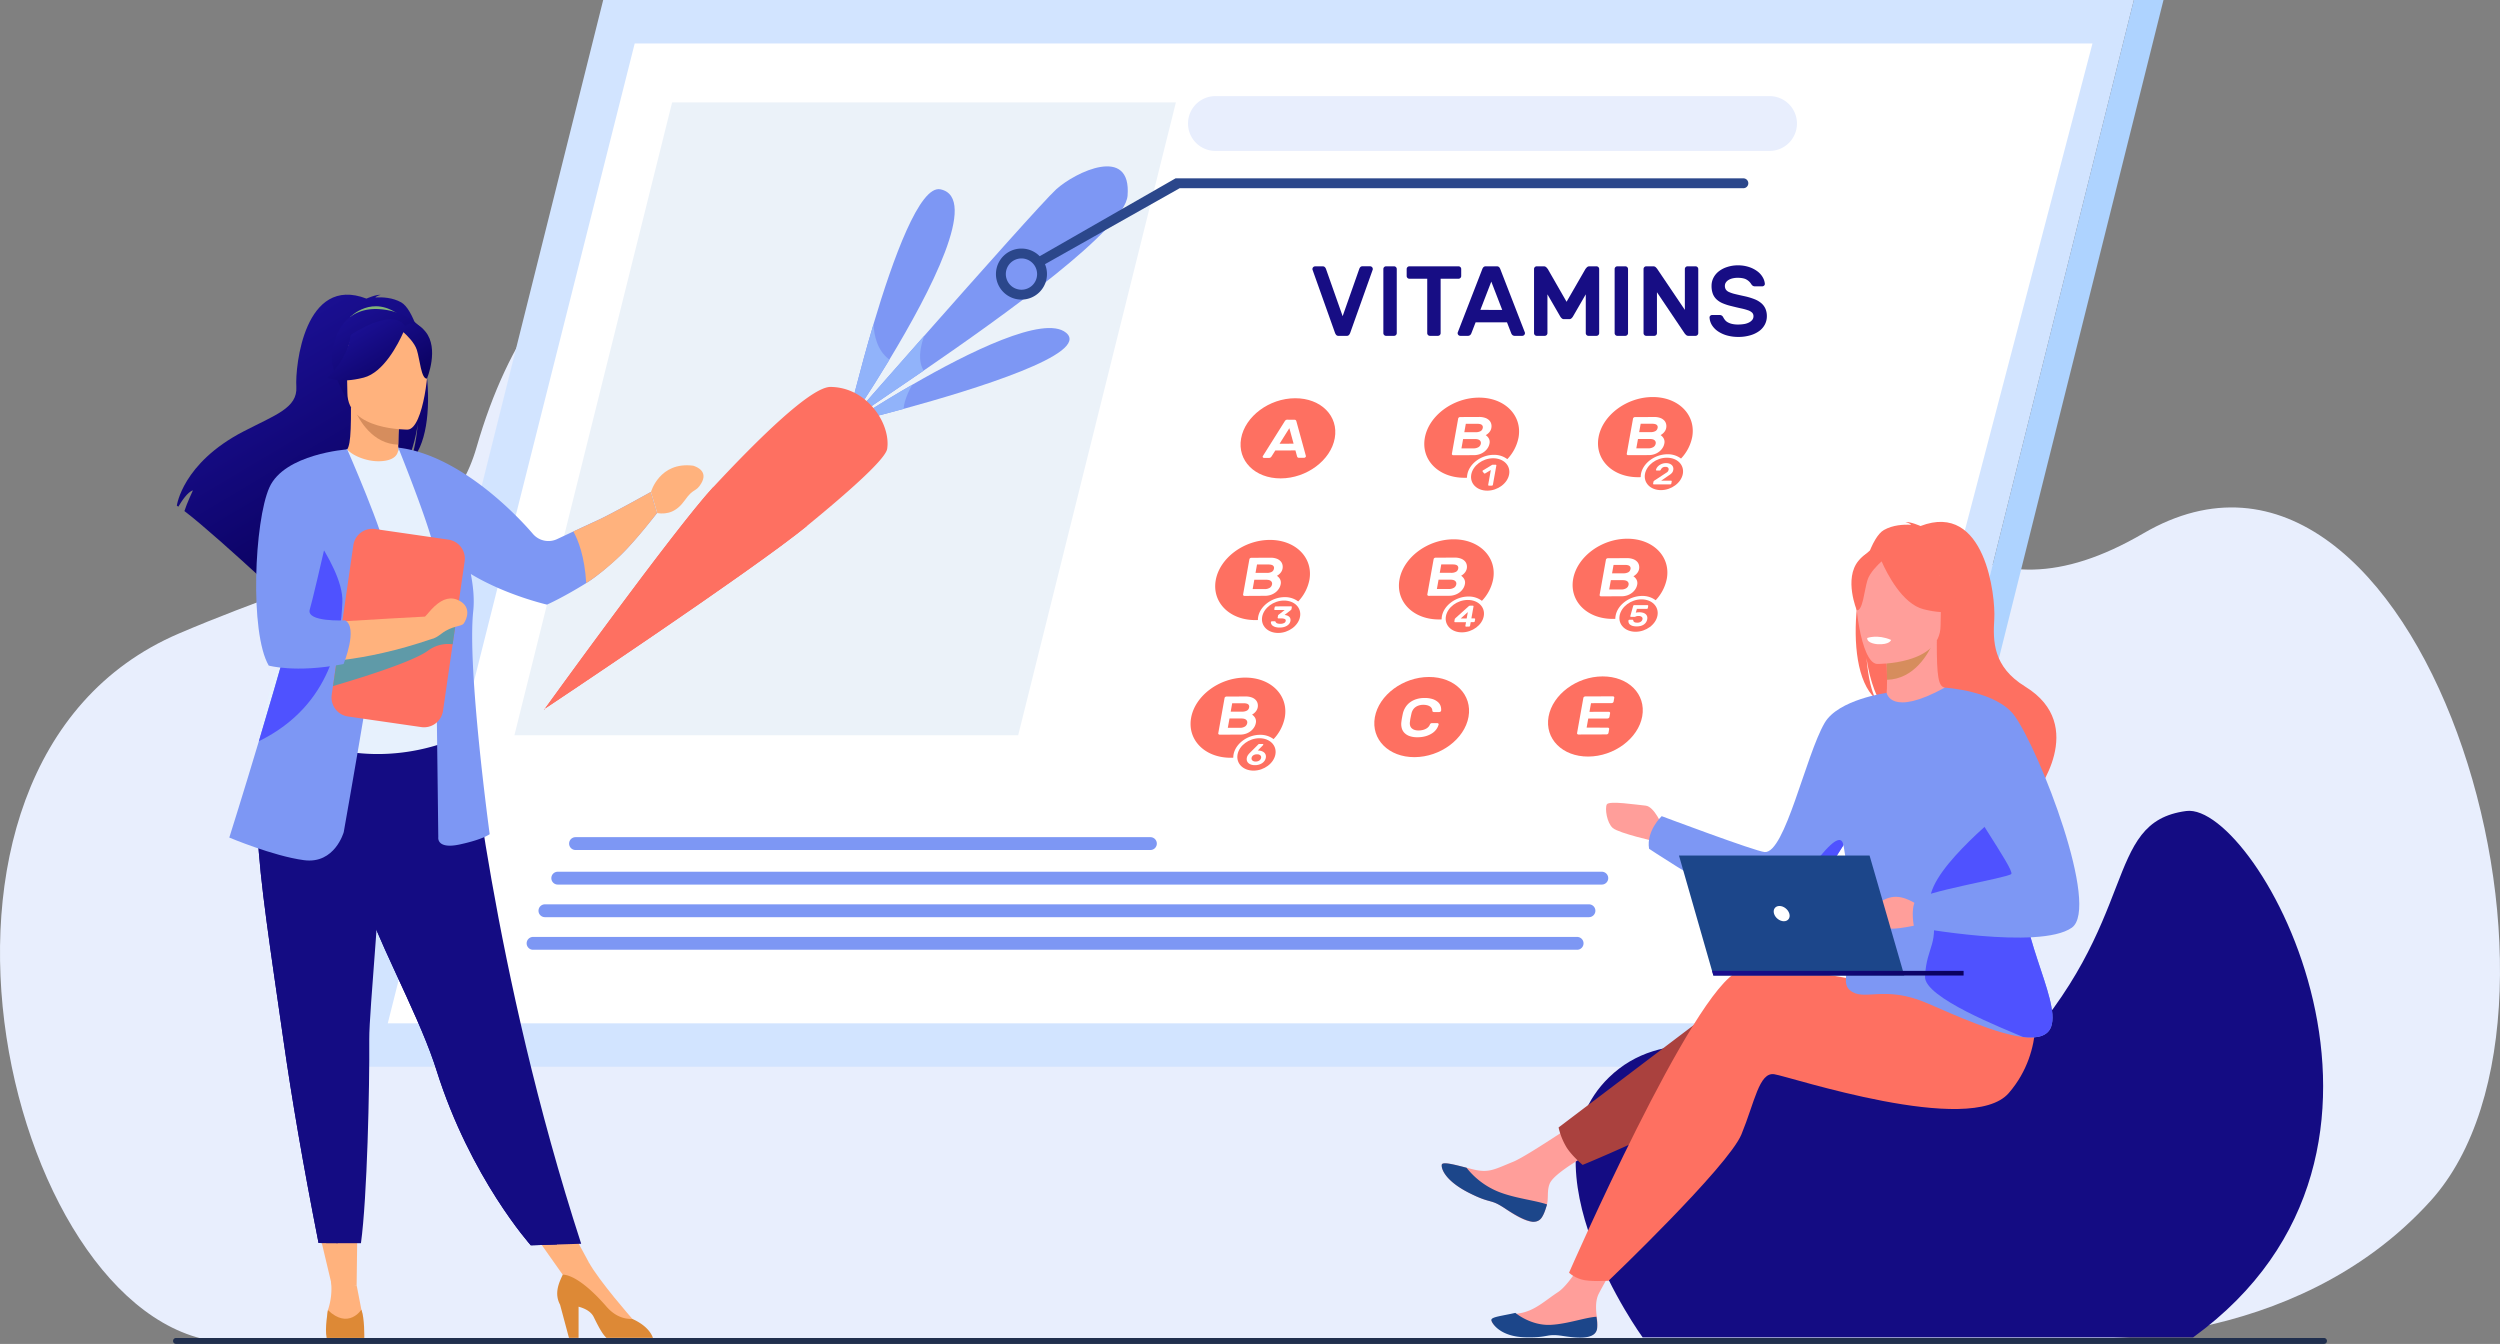 <svg id="Layer_1" data-name="Layer 1" xmlns="http://www.w3.org/2000/svg" xmlns:xlink="http://www.w3.org/1999/xlink" viewBox="0 0 2531.02 1360.58"><rect x="0" y="0" width="2531.02" height="1360.58" fill="#808080" stroke="none"/><defs><style>.cls-1{fill:#e8eefd;}.cls-2{fill:#202f4e;}.cls-3{fill:#d2e4ff;}.cls-4{fill:#fff;}.cls-5{fill:#aed3ff;}.cls-6{fill:#ebf2f9;}.cls-7{fill:#ffb27d;}.cls-8{fill:url(#linear-gradient);}.cls-9{fill:#82b479;}.cls-10{fill:#d68d5d;}.cls-11{fill:url(#linear-gradient-2);}.cls-12{fill:#140c83;}.cls-13{fill:#e7f1fd;}.cls-14{fill:#5f9aa8;}.cls-15{fill:url(#linear-gradient-3);}.cls-16{fill:#dd8936;}.cls-17{fill:#7d97f4;}.cls-18{fill:#fe7061;}.cls-19{fill:#4f52ff;}.cls-20{fill:#ff9e9a;}.cls-21{fill:#1c468a;}.cls-22{fill:#aa413e;}.cls-23{fill:url(#linear-gradient-4);}.cls-24{fill:#91b3fa;}.cls-25{fill:#2b478b;}.cls-26{fill:#170d84;}</style><linearGradient id="linear-gradient" x1="614.84" y1="886.19" x2="492.24" y2="680.4" gradientUnits="userSpaceOnUse"><stop offset="0" stop-color="#09005d"/><stop offset="1" stop-color="#1a0f91"/></linearGradient><linearGradient id="linear-gradient-2" x1="647.07" y1="740.46" x2="593.38" y2="650.34" xlink:href="#linear-gradient"/><linearGradient id="linear-gradient-3" x1="639.82" y1="731.66" x2="600.08" y2="664.95" xlink:href="#linear-gradient"/><linearGradient id="linear-gradient-4" x1="1895.52" y1="1042.73" x2="1826.76" y2="927.3" xlink:href="#linear-gradient"/></defs><path class="cls-1" d="M2337.35,1686.89s218.23,15.38,357.77-138.71c180.6-199.45-11.54-838.71-290.71-675.91-338.73,197.53-296.23-475-913.81-305.49-173.66,47.67-642.85-235.53-773.71,218.55-31.12,108-141.37,119.87-301.41,188.38-313.22,134.09-170,715.44,53.81,717.73S2337.35,1686.89,2337.35,1686.89Z" transform="translate(-234.49 -332.27)"/><path class="cls-2" d="M2587.31,1692.85H412.69a3,3,0,0,1-3-3h0a3,3,0,0,1,3-3H2587.31a3,3,0,0,1,3,3h0A3,3,0,0,1,2587.31,1692.85Z" transform="translate(-234.49 -332.27)"/><polygon class="cls-3" points="1890.34 1080 340.68 1080 610.68 0 2160.34 0 1890.34 1080"/><polygon class="cls-4" points="1858.44 1036 392.58 1036 642.58 44 2118.44 44 1858.44 1036"/><polygon class="cls-5" points="1920.34 1080 1890.34 1080 2160.34 0 2190.34 0 1920.34 1080"/><polygon class="cls-6" points="1030.82 744.37 520.79 744.37 680.46 103.68 1190.48 103.68 1030.82 744.37"/><path class="cls-1" d="M2026,485.07H1465a27.74,27.74,0,0,1-27.75-27.75h0A27.75,27.75,0,0,1,1465,429.57h561a27.76,27.76,0,0,1,27.75,27.75h0A27.75,27.75,0,0,1,2026,485.07Z" transform="translate(-234.49 -332.27)"/><polygon class="cls-7" points="319.3 1231.08 336.01 1301.46 361.05 1301.32 361.96 1231.08 319.3 1231.08"/><polygon class="cls-7" points="529.86 1234.08 577.41 1301.46 595.95 1277.67 567.33 1224.81 529.86 1234.08"/><path class="cls-8" d="M640.73,638.42c-8.64-4.91-19-5.45-26.24-5,1.86-1.93,5.53-2.63,5.53-2.63-4.49-.67-14.52,3.79-14.52,3.79-62.48-24.08-72.3,67.92-71,89.3s-21,28.35-53.51,45.19c-62,32.13-67.47,75.15-67.47,75.15.48.29,1,.61,1.53,1,3.07-5.21,9.41-15,14.75-16.48-.2.47-6.31,13.48-8.59,20.93,18.29,13.92,52.52,44.76,76.38,66.63-.11-4.28.06-10.35,1.63-13.55l2.94,17.75c12.77,11.74,21.57,20,21.57,20C522.17,923.18,601.87,832,643.44,804.74c10.12-14.9,13.72-41.23,14-43.3-1.75,20.87-5.32,32.58-8.51,39.17C684.13,768.21,663.63,651.43,640.73,638.42Z" transform="translate(-234.49 -332.27)"/><path class="cls-7" d="M641,806.1c.21.09-20.07,10.62-35.33,6.45C591.3,808.63,581.92,790,582.12,790c6.08-1.21,7.83-9.56,7.7-45.45l2.75.54,46.2,9.15s-1.06,14.54-1.09,28.23C637.65,794,638.35,804.87,641,806.1Z" transform="translate(-234.49 -332.27)"/><path class="cls-9" d="M588.74,653.48s22.79-24.26,51.4-1.24C640.14,652.24,623.49,649.36,588.74,653.48Z" transform="translate(-234.49 -332.27)"/><path class="cls-10" d="M638.77,754.23s-1.06,14.54-1.09,28.23c-25.85-.73-39.51-24.31-45.11-37.38Z" transform="translate(-234.49 -332.27)"/><path class="cls-11" d="M587.8,740.05s-13.55-21.4-16.8-39.71c-2.32-13.06,4.33-61.5,53-54.53a66.23,66.23,0,0,1,27.42,10.37c10.57,7.14,25.82,22.55,8.77,64.82l-4.43,14.27Z" transform="translate(-234.49 -332.27)"/><path class="cls-12" d="M822.89,1591.46l-24.49.75-26.5.82s-61.23-68.17-95.57-177.44c-.8-2.54-1.64-5.11-2.54-7.71C655,1353.08,616,1284.29,595.5,1222c-3.27-9.91-6.2-19.25-8.83-28.09-.85-2.83-1.67-5.6-2.45-8.34-15.13-52.58-19.51-87.1-23.55-124l148.27,1.19S732.87,1314.64,822.89,1591.46Z" transform="translate(-234.49 -332.27)"/><path class="cls-13" d="M688.18,977.6c-.37,70.56,10.35,100.83,10.35,100.83s-63.48,32.25-138.93,8.51c-.89-.28-62.48-14.34-62.48-14.34,1.27-2.85,12.5-50.4,13.73-53,15.93-34.21,28-49.21,29.91-59.72,3.51-19.64,3.58-40,1.84-59.11a474.6,474.6,0,0,0-18.3-92.83c20.56-4.68,40.34-12.68,61.74-20.7,4.92,6.12,19.43,12.32,32.49,12,15-.34,19.72-6.69,19.17-13.85,16,8.91,28.74,17.39,28.74,17.39,13.62,23.64,41.22,46.6,43.22,82.87C710.16,894.58,688.19,975.63,688.18,977.6Z" transform="translate(-234.49 -332.27)"/><path class="cls-14" d="M560.67,985.47c-6.48,9.17-18.91,64.92-49.82,71.93,15.93-39.73,28-57.16,29.91-69.37,3.51-22.81,3.58-46.41,1.84-68.66,10.34-18.14,18.07-30.58,18.07-30.58.81-2.93,16.44-51.27,21.45-8.06S567.91,975.21,560.67,985.47Z" transform="translate(-234.49 -332.27)"/><path class="cls-7" d="M647.4,767.2s-61.16,1-61.21-37.09-8-63.63,31.09-65.88,46.65,12.27,49.76,25S663.31,766,647.4,767.2Z" transform="translate(-234.49 -332.27)"/><path class="cls-15" d="M665.22,668c-9.44-11.44-16.58-8.95-20.58-5.52-13.22-19.75-55,8.81-55,8.81-4.1,27.34-23.81,43-23.81,43s11.15,6.89,36.85.28c20.22-5.2,34.9-34,40.24-46,3.63,3.23,11.31,10.7,13.61,18,3.05,9.7,4.42,29.67,10.24,29C666.78,715.59,679.4,685.21,665.22,668Z" transform="translate(-234.49 -332.27)"/><path class="cls-7" d="M569.66,1629.8a67.74,67.74,0,0,1-3.19,28.86s-4.09,18.66,14.29,19,22.9-1.39,20.81-12.84-6-31.24-6-31.24Z" transform="translate(-234.49 -332.27)"/><path class="cls-16" d="M603.31,1686.83l-.06,0h-38l-.06,0c-2.08-9.76,1.32-28.16,1.32-28.16,20.82,19.91,33.85-.5,33.85-.5C603.7,1666.69,603.31,1686.83,603.31,1686.83Z" transform="translate(-234.49 -332.27)"/><path class="cls-7" d="M874.74,1667.58s-33.9-38.5-44.3-57.64l-25.21,12.91,56.34,52.91,13.18-1.73Z" transform="translate(-234.49 -332.27)"/><path class="cls-16" d="M895.53,1686.76h-47c-4.14-3.73-8.09-11.25-12.93-21.11-2.77-5.65-9-8.76-15.35-10.47v31.58h-9.73l-9-33.58c-6-11.25-1.49-21.56,2.73-30.45,4.91,0,19.15,3.53,44.19,32.3,8.23,9.45,17.31,12.82,26.34,12.55a3.24,3.24,0,0,0,.37.19C889.37,1674.31,894,1682.35,895.53,1686.76Z" transform="translate(-234.49 -332.27)"/><path class="cls-17" d="M893.25,830.42s-40.15,22.45-54.49,28.92c-5.1,2.3-14.34,6.6-23.78,11-5.7,2.66-11.47,5.37-16.46,7.72A20.69,20.69,0,0,1,774,872.78c-21.74-25.38-78-80.4-136.1-87.29l-.2-.09a.32.32,0,0,1,0,.06h-.07l.32.63c3.27,8.12,35.12,87.7,36.11,104.49,1,17.69,4.16,289.31,4.16,289.31s-2.08,12.49,21.85,7.28,30.18-10.41,30.18-10.41-22.89-167.54-16.65-225.82c1.23-11.44.12-24.29-2.44-37.56,35.39,21.43,77.11,31,77.11,31s15.56-6.8,39.74-21.78c10.15-6.3,21.92-16.34,33.51-27,14-12.83,38.09-43.84,38.09-43.84Z" transform="translate(-234.49 -332.27)"/><path class="cls-12" d="M798.4,1592.21l-26.5.82s-61.23-68.17-95.57-177.44c-.8-2.54-1.64-5.11-2.54-7.71C655,1353.08,616,1284.29,595.5,1222c-3.27-9.91-6.2-19.25-8.83-28.09-.85-2.83-1.67-5.6-2.45-8.34L606.05,1169s65.56,106.15,85.85,206C709.53,1461.84,780.13,1566.25,798.4,1592.21Z" transform="translate(-234.49 -332.27)"/><path class="cls-12" d="M608.33,1384.37c.38,48.58-2.08,160.26-8.41,206.5H576.45c-13,0-19.45-.19-19.45-.19-15.88-80.39-27.17-146.91-35.39-204.23-6.74-47-12.74-87.37-17.35-122.08-4.64-34.94-7.86-64.19-9-88.91-.18-3.89-.31-7.68-.38-11.35s-.1-7.29-.07-10.77l128.11-12.49C621.29,1226,608.12,1356.14,608.33,1384.37Z" transform="translate(-234.49 -332.27)"/><path class="cls-12" d="M576.45,1590.87c-13,0-19.45-.19-19.45-.19-15.88-80.39-27.17-146.91-35.39-204.23-6.74-47-12.74-87.37-17.35-122.08-4.64-34.94-7.86-64.19-9-88.91l47,27.65s-30,10.59-18.56,90.72S560.51,1579.53,576.45,1590.87Z" transform="translate(-234.49 -332.27)"/><path class="cls-17" d="M582.5,1174.67s-9,32.61-40.25,28.45-75.61-22.9-75.61-22.9,13.34-42.16,29.93-97.54c20.08-67.05,44.94-153.49,56.66-208,3.29-15.28,5.54-28,6.37-37.18L586,787.22s38.08,86.7,40.16,108.55S582.5,1174.67,582.5,1174.67Z" transform="translate(-234.49 -332.27)"/><path class="cls-18" d="M661,1068.38l-74.23-10.74a19.42,19.42,0,0,1-16.45-22l21.89-151.34a19.43,19.43,0,0,1,22-16.45l74.23,10.74a19.42,19.42,0,0,1,16.45,22l-21.89,151.34A19.43,19.43,0,0,1,661,1068.38Z" transform="translate(-234.49 -332.27)"/><path class="cls-14" d="M667.86,990.94a34,34,0,0,1,24.94-6.38l3.71-25.66-19.74,12.7L576.55,992.85l-4.91,34C595.66,1019.82,652.06,1002.64,667.86,990.94Z" transform="translate(-234.49 -332.27)"/><path class="cls-7" d="M699.77,940.53c-8.58-4.68-16.83-2.27-25.25,5.49-4.33,4-6.66,7.42-9.71,10.5-15,.8-50.61,2.74-80.56,4.63l-2.47,39.28c24.6-3.06,54.83-9.3,89.63-21.21,2.67-.46,5.9-2.25,10.2-5.54,10.75-8.24,20-6.78,22.41-10.24C707.19,958.94,711.83,947.1,699.77,940.53Z" transform="translate(-234.49 -332.27)"/><path class="cls-19" d="M581.11,941.56c-1.39,35.38-9.72,104.07-83.95,140.84l-.59.28c20.08-67.05,44.94-153.49,56.66-208C566.86,895,581.87,922.08,581.11,941.56Z" transform="translate(-234.49 -332.27)"/><path class="cls-17" d="M586,787.22s-63.5,4.5-78.76,38.49-20.12,147.09-.69,180.39c0,0,26.74,7.62,74-1.23l1.75-.33s15.09-36.95,1.56-44.23c0,0-39.89,2.08-35.73-11.1S586,787.22,586,787.22Z" transform="translate(-234.49 -332.27)"/><path class="cls-7" d="M936.3,803.74c-34.17-4.39-42.79,26.69-42.79,26.69l6.38,21.34c10.53,1.45,19.74-1.29,28.23-13.44s10.83-7.49,16.23-16.53C951.67,809.54,940.22,805,936.3,803.74Z" transform="translate(-234.49 -332.27)"/><path class="cls-7" d="M838.76,859.34c-5.1,2.3-14.34,6.6-23.78,11,5,9,11.37,25.27,13,52.21,10.15-6.3,23.29-16.78,34.51-27.79,18-17.67,37.09-43,37.09-43l-6.38-21.34S853.1,852.87,838.76,859.34Z" transform="translate(-234.49 -332.27)"/><path class="cls-12" d="M2447.86,1153.34c-85.77,11.32-45,110.77-175.84,249.54-94.63,100.33-302.22-83-408.52,20.09-92.39,89.55,34,263.26,34,263.26h557.32C2716.47,1496.71,2519.37,1143.9,2447.86,1153.34Z" transform="translate(-234.49 -332.27)"/><path class="cls-20" d="M1795.6,1564.53c-2.23,3.55-5.5,4.9-9.5,4.68a.07.07,0,0,1-.06,0c-7.4-.4-17.25-6.13-27.47-13.16-1.32-.89-2.5-1.68-3.58-2.36l-.85-.51-.66-.4c-10.56-6.24-11.4-2.44-32.23-13.09-23.74-12.15-27.74-24.24-27.11-28.21.55-3.36,12.1-.34,25.07,3l1.89.48,5.19,1.3c15.54,3.76,21.14-.09,40.25-7.85,15.52-6.3,81.75-51.72,81.75-51.72l16,32.15s-55.26,27.78-60.86,41.73c-3,7.46-1,14.22-2.82,21.07-.12.48-.25,1-.4,1.43C1799.08,1557,1797.83,1561,1795.6,1564.53Z" transform="translate(-234.49 -332.27)"/><path class="cls-21" d="M1795.6,1564.53c-2.23,3.55-5.5,4.9-9.5,4.68a.07.07,0,0,1-.06,0c-7.55-1-17.3-6.49-27.42-13.21-1.32-.88-2.52-1.64-3.63-2.31l-.85-.51-.66-.4c-10.56-6.24-11.4-2.44-32.23-13.09-23.74-12.15-27.74-24.24-27.11-28.21.55-3.36,12.1-.34,25.07,3A78.61,78.61,0,0,0,1752,1539c16.8,6.56,36.41,8.41,48.71,12.62-.12.48-.25,1-.4,1.43C1799.08,1557,1797.83,1561,1795.6,1564.53Z" transform="translate(-234.49 -332.27)"/><path class="cls-20" d="M1851.42,1676.81c-1.6,11-17.25,10-34.87,6.73s-13.2,1.52-38.09.11-32.88-10.24-33.83-13.88c-.85-3.22,11.31-5,24.34-7.25,1.64-.27,3.29-.56,4.93-.85,14.71-2.66,25-12.79,38.06-21.36,12.34-8.11,29.73-39.41,29.73-39.41l34.07.87s-16.36,28-22.61,40.12c-3.68,7.14-3,16.27-2.09,23.3A43.47,43.47,0,0,1,1851.42,1676.81Z" transform="translate(-234.49 -332.27)"/><path class="cls-21" d="M1816.83,1684.82c-17.71-2.75-13.16,1.94-38.08,1.34s-33.24-13.31-34.31-16.91c-1-3.2,6.14-4.07,19.09-6.71l5.15-1.09s15.76,13.36,36.35,12.08c16.78-1,34.1-7.37,45.68-8.18a42.94,42.94,0,0,1,.74,11.6C1850.21,1688,1834.54,1687.56,1816.83,1684.82Z" transform="translate(-234.49 -332.27)"/><path class="cls-20" d="M1917.47,1168.53s-8.09-19.83-17-20.64-37.23-5.26-39.26-1.21,0,18.61,6.07,23.88,43.72,13.76,43.72,13.76Z" transform="translate(-234.49 -332.27)"/><path class="cls-22" d="M1980,1346.77l-167.58,126.94a67.09,67.09,0,0,0,8.28,20.52c5.6,8.68,16.08,17.4,16.08,17.4s175.94-72,204-115.19S1980,1346.77,1980,1346.77Z" transform="translate(-234.49 -332.27)"/><path class="cls-18" d="M2254.75,1357.76s-213.92-59.77-260-42.14-171.73,305.1-171.73,305.1,3.4,4,12.25,6.84c8.22,2.59,27.72,1.35,27.72,1.35s121.14-115.65,134.55-148.2,17.84-63.11,33.12-60.9,199,63.61,237.51,19.09,24.92-98.93,24.92-98.93Z" transform="translate(-234.49 -332.27)"/><path class="cls-18" d="M2133.13,1039.61c-3.36-6.94-7.12-19.26-9-41.23.28,2.18,4.07,29.89,14.72,45.57,43.76,28.73,127.63,124.66,126,142.84,0,0,29.55-50.11,30.06-50.41,0,0,54.49-69.3-10.1-109-32.82-20.17-32.66-46.06-31.29-68.56s-8.95-119.32-74.71-94c0,0-10.55-4.69-15.28-4,0,0,3.86.74,5.83,2.77-7.63-.45-18.53.11-27.62,5.28C2117.65,882.6,2096.08,1005.5,2133.13,1039.61Z" transform="translate(-234.49 -332.27)"/><path class="cls-20" d="M2141.49,1045.38c-.22.1,21.13,11.18,37.18,6.79,15.11-4.12,25-23.7,24.77-23.75-6.4-1.27-8.24-10.06-8.11-47.83l-2.89.57-48.62,9.63s1.11,15.3,1.14,29.71C2145,1032.61,2144.26,1044.09,2141.49,1045.38Z" transform="translate(-234.49 -332.27)"/><path class="cls-10" d="M2143.82,990.79s1.11,15.3,1.14,29.71c27.21-.76,41.59-25.58,47.48-39.34Z" transform="translate(-234.49 -332.27)"/><path class="cls-18" d="M2197.46,975.87s14.26-22.53,17.68-41.79c2.45-13.76-4.56-64.74-55.79-57.39a69.48,69.48,0,0,0-28.86,10.91c-11.12,7.51-27.18,23.73-9.23,68.21l4.67,15Z" transform="translate(-234.49 -332.27)"/><path class="cls-20" d="M2134.74,1004.44s64.37,1.06,64.41-39,8.39-67-32.71-69.34-49.1,12.92-52.37,26.3S2118,1003.13,2134.74,1004.44Z" transform="translate(-234.49 -332.27)"/><path class="cls-18" d="M2195.52,903.53s-44-30.06-57.88-9.27c-4.21-3.62-11.73-6.24-21.66,5.81-14.92,18.08-1.65,50.06-1.65,50.06,6.13.71,7.58-20.31,10.79-30.52,2.42-7.7,10.49-15.56,14.32-19,5.62,12.66,21.06,43,42.35,48.43,27.05,6.95,38.78-.29,38.78-.29S2199.83,932.3,2195.52,903.53Z" transform="translate(-234.49 -332.27)"/><path class="cls-17" d="M2311.07,1371.7c-3.47,9.64-14.12,12.12-28.39,10.45-27.21-3.18-67.62-21.45-96.75-34.08-44.41-19.25-64.59-1.16-78.72-13.42s16.15-39.49-10.09-166c-8.9-42.9,47.46-134.93,47.46-134.93s3.9,24.94,58.86-5.33c.28-.15,23.14,30.32,43.6,69.08,22.54,42.78,44.14,94.44,37.79,121.06C2272.72,1269.32,2321.17,1343.7,2311.07,1371.7Z" transform="translate(-234.49 -332.27)"/><path class="cls-17" d="M2144.58,1033.75l-33.23,136.52s-4.14,7.37-10.63,17.85c-15.23,24.63-43.42,66.46-61.46,70.71-8.9,2.1-27.84-5.31-48.79-15.9-39.61-20-86.45-51.38-86.45-51.38-3-18.16,12.78-33,12.78-33s94.87,35.66,104.29,36.34c20.54,1.46,41.44-97.67,60.64-130.7C2095.6,1040.33,2144.58,1033.75,2144.58,1033.75Z" transform="translate(-234.49 -332.27)"/><path class="cls-4" d="M2149.05,980.13s-1.2,5.09-13.88,4.31c0,0-10.64-.66-10.31-6.26C2124.86,978.18,2135.18,974.2,2149.05,980.13Z" transform="translate(-234.49 -332.27)"/><path class="cls-19" d="M2311.07,1371.7c-3.47,9.64-14.12,12.12-28.39,10.45-18.83-8.21-100.18-39.73-99.27-61.08,1.35-31.62,15.64-32.63,5.55-71.66-8.11-31.33,67.06-89.6,79.05-102.26,22.55,42.77,23.17,44.79,16.82,71.41C2272.72,1269.32,2321.17,1343.7,2311.07,1371.7Z" transform="translate(-234.49 -332.27)"/><path class="cls-19" d="M2100.72,1188.12c-15.23,24.63-43.42,66.46-61.46,70.71-8.9,2.1-27.84-5.31-48.79-15.9,15.29,4,30.15,3.84,44.58,2.45,15.64-1.52,20.18-20.69,44.91-49.46C2096,1177.27,2099.93,1182,2100.72,1188.12Z" transform="translate(-234.49 -332.27)"/><path class="cls-20" d="M2176.09,1248.66s-13.63-10.6-26.49-8.08-19.18,11.36-18.67,15.39,7.31,15.39,17.15,16.4,37.85-6,37.85-6Z" transform="translate(-234.49 -332.27)"/><path class="cls-17" d="M2203.44,1028.42s52.47,3.24,70.63,28.57c25.57,35.66,86.93,194.27,57.86,214.54-32.73,22.83-159.63-.67-159.63-.67s-3.86-18.08,1.52-26.83,92.85-22.87,96.88-26.91-50.46-78.72-50.46-90.83S2203.44,1028.42,2203.44,1028.42Z" transform="translate(-234.49 -332.27)"/><polygon class="cls-21" points="1927.91 987.66 1734.65 987.66 1699.82 866.17 1892.77 866.17 1927.91 987.66"/><polygon class="cls-23" points="1733.38 982.93 1987.96 982.93 1987.96 987.66 1734.65 987.66 1733.38 982.93"/><path class="cls-4" d="M2030.51,1257.21c-1.23-4.27,1.24-7.73,5.51-7.73s8.73,3.46,10,7.73-1.24,7.74-5.51,7.74S2031.73,1261.49,2030.51,1257.21Z" transform="translate(-234.49 -332.27)"/><path class="cls-17" d="M1092.17,763.13l-1,1.39.4-1.68c2.14-9.1,12.87-53.93,27.25-102.36,19.92-67,46.85-140.89,67.77-136.54,39.63,8.24-10.4,104.25-51.66,172.45C1114.65,730,1096.46,756.84,1092.17,763.13Z" transform="translate(-234.49 -332.27)"/><path class="cls-17" d="M1169.63,707.45c-27.65,19-51.23,34.79-65.1,44.4-6,4.2-10.23,7.21-12.11,8.81,2.54-2.91,9.38-10.71,19.12-21.8v0c14.6-16.62,35.7-40.62,58.68-66.64,55.83-63.27,122.67-138.44,133.64-148.34,19.33-17.46,76.34-45,72.18,6.54C1373.34,563.89,1253,650.19,1169.63,707.45Z" transform="translate(-234.49 -332.27)"/><path class="cls-17" d="M1149.37,746.2c-20,5.46-36.56,9.68-45.77,12-5,1.26-7.89,1.94-7.89,1.94s7.15-4.76,18.91-12.15c11.12-7,26.33-16.34,43.5-26.24,56.27-32.47,133.47-71,155.67-52.6C1339.14,690.12,1221.82,726.38,1149.37,746.2Z" transform="translate(-234.49 -332.27)"/><path class="cls-24" d="M1092.17,763.13l-.56-.29c2.14-9.1,12.87-53.93,27.25-102.36.47,10.76,3.48,26.64,16.11,35.91C1114.65,730,1096.46,756.84,1092.17,763.13Z" transform="translate(-234.49 -332.27)"/><path class="cls-24" d="M1169.63,707.45c-27.65,19-51.23,34.79-65.1,44.4a125.34,125.34,0,0,1,7-13v0c14.6-16.62,35.7-40.62,58.68-66.64C1166.09,683.64,1163.51,697.53,1169.63,707.45Z" transform="translate(-234.49 -332.27)"/><path class="cls-24" d="M1149.37,746.2c-20,5.46-36.56,9.68-45.77,12a89.86,89.86,0,0,1,11-10.21c11.12-7,26.33-16.34,43.5-26.24C1154.53,728.06,1149.78,737.88,1149.37,746.2Z" transform="translate(-234.49 -332.27)"/><path class="cls-12" d="M1092.4,760.67l-1.09,1.24C1091.23,761.78,1091.59,761.35,1092.4,760.67Z" transform="translate(-234.49 -332.27)"/><path class="cls-18" d="M1051.79,864.48c-55.57,45.5-266.61,185.87-266.61,185.87l.28.34S918.17,866.75,957,825c45.29-48.64,98.85-101.29,118.44-101a54.58,54.58,0,0,1,24.28,6,58.09,58.09,0,0,1,10.1,6.55c.75.59,1.46,1.19,2.17,1.82a61.89,61.89,0,0,1,5,4.95c.62.66,1.22,1.35,1.79,2.05a64.67,64.67,0,0,1,5.47,7.56c6.89,11.1,10,23.54,8.43,33.72C1131.11,797,1093.79,830.1,1051.79,864.48Z" transform="translate(-234.49 -332.27)"/><path class="cls-18" d="M1051.79,864.48c-55.57,45.5-266.61,185.87-266.61,185.87l.28.34S918.17,866.75,957,825l0,0s-4.23,33.3,23.77,49.55C996.77,883.79,1027.94,874.33,1051.79,864.48Z" transform="translate(-234.49 -332.27)"/><path class="cls-25" d="M1268.62,635.58a25.83,25.83,0,1,1,25.84-25.83A25.86,25.86,0,0,1,1268.62,635.58Zm0-41.66a15.83,15.83,0,1,0,15.84,15.83A15.85,15.85,0,0,0,1268.62,593.92Z" transform="translate(-234.49 -332.27)"/><path class="cls-25" d="M1287.62,601.92a5,5,0,0,1-3.53-8.54l140.56-80.56h574.84a5,5,0,0,1,0,10h-570.7l-137.63,77.63A5,5,0,0,1,1287.62,601.92Z" transform="translate(-234.49 -332.27)"/><path class="cls-26" d="M1593.79,652.37l16.89-48a5.55,5.55,0,0,1,1-1.66,2.88,2.88,0,0,1,2.27-.85h7.64a2.73,2.73,0,0,1,2.71,2.71V605a2.63,2.63,0,0,1-.2.65l-22.52,63.24a7.15,7.15,0,0,1-1.41,2.56,3.16,3.16,0,0,1-2.41.86h-8a3.17,3.17,0,0,1-2.42-.86,7.47,7.47,0,0,1-1.41-2.56l-22.52-63.24a2.63,2.63,0,0,1-.2-.65v-.36a2.75,2.75,0,0,1,2.72-2.71h7.64a2.85,2.85,0,0,1,2.26.85,5.6,5.6,0,0,1,1.06,1.66Z" transform="translate(-234.49 -332.27)"/><path class="cls-26" d="M1637.72,672.28a2.75,2.75,0,0,1-2.71-2.72V604.61a2.73,2.73,0,0,1,2.71-2.71h8.15a2.73,2.73,0,0,1,2.71,2.71v64.95a2.75,2.75,0,0,1-2.71,2.72Z" transform="translate(-234.49 -332.27)"/><path class="cls-26" d="M1711.12,601.9a2.73,2.73,0,0,1,2.71,2.71v7.14a2.75,2.75,0,0,1-2.71,2.72H1693v55.09a2.77,2.77,0,0,1-2.72,2.72h-8.14a2.75,2.75,0,0,1-2.71-2.72V614.47h-18.1a2.77,2.77,0,0,1-2.72-2.72v-7.14a2.75,2.75,0,0,1,2.72-2.71Z" transform="translate(-234.49 -332.27)"/><path class="cls-26" d="M1749.82,601.9a3.18,3.18,0,0,1,2.42.85,7.36,7.36,0,0,1,1.4,2.57l24.64,63.54a2.46,2.46,0,0,1,.1.7,2.77,2.77,0,0,1-2.72,2.72h-7.24a3.75,3.75,0,0,1-2.81-.86,5,5,0,0,1-1.11-1.66l-4.32-11.16h-31.77l-4.33,11.16a5.13,5.13,0,0,1-1.1,1.66,3.79,3.79,0,0,1-2.82.86h-7.24a2.75,2.75,0,0,1-2.71-2.72,2.15,2.15,0,0,1,.1-.7l24.63-63.54a7.2,7.2,0,0,1,1.41-2.57,3.16,3.16,0,0,1,2.41-.85Zm5.53,44.14-11.06-28.66L1733.23,646Z" transform="translate(-234.49 -332.27)"/><path class="cls-26" d="M1820.5,637.79l19.11-33.18c.26-.33.72-.87,1.35-1.61a3.75,3.75,0,0,1,3-1.1h6.84a2.73,2.73,0,0,1,2.71,2.71v64.95a2.75,2.75,0,0,1-2.71,2.72h-8.15a2.75,2.75,0,0,1-2.71-2.72V630.25l-13.07,22.62a8.84,8.84,0,0,1-1.41,1.66,3.22,3.22,0,0,1-2.31.86h-5.23a3.22,3.22,0,0,1-2.31-.86,8.15,8.15,0,0,1-1.41-1.66l-13.07-22.62v39.31a2.77,2.77,0,0,1-2.72,2.72h-8.14a2.75,2.75,0,0,1-2.71-2.72V604.61a2.73,2.73,0,0,1,2.71-2.71h6.84a3.71,3.71,0,0,1,3,1.1c.64.74,1.09,1.28,1.36,1.61Z" transform="translate(-234.49 -332.27)"/><path class="cls-26" d="M1871.88,672.28a2.77,2.77,0,0,1-2.72-2.72V604.61a2.75,2.75,0,0,1,2.72-2.71H1880a2.75,2.75,0,0,1,2.72,2.71v64.95a2.77,2.77,0,0,1-2.72,2.72Z" transform="translate(-234.49 -332.27)"/><path class="cls-26" d="M1944.07,672.28a3.54,3.54,0,0,1-2.62-.91c-.6-.6-1-1.07-1.31-1.4L1912,628.14v41.42a2.75,2.75,0,0,1-2.71,2.72h-8.15a2.75,2.75,0,0,1-2.71-2.72V604.61a2.73,2.73,0,0,1,2.71-2.71h7a3.58,3.58,0,0,1,2.62.9c.6.61,1,1.08,1.3,1.41L1940.25,646V604.61a2.73,2.73,0,0,1,2.71-2.71h8.14a2.75,2.75,0,0,1,2.72,2.71v64.95a2.77,2.77,0,0,1-2.72,2.72Z" transform="translate(-234.49 -332.27)"/><path class="cls-26" d="M1993.63,600.89a35.81,35.81,0,0,1,11.87,1.81,29.38,29.38,0,0,1,8.54,4.53,19.47,19.47,0,0,1,5.18,6,15.36,15.36,0,0,1,2,6.18,2.2,2.2,0,0,1-.75,2,2.86,2.86,0,0,1-2,.76h-7a4.18,4.18,0,0,1-2.57-.66,6.42,6.42,0,0,1-1.55-1.76,13.14,13.14,0,0,0-4.58-4.37c-2-1.24-5.08-1.86-9.1-1.86a22.2,22.2,0,0,0-5,.55,14.53,14.53,0,0,0-4.13,1.61,8.56,8.56,0,0,0-2.76,2.57,6,6,0,0,0-1,3.41,6.77,6.77,0,0,0,1,3.78,7.44,7.44,0,0,0,3.22,2.51,32.68,32.68,0,0,0,6,2c2.48.6,5.56,1.31,9.25,2.11a64.92,64.92,0,0,1,10.4,3.07,24.12,24.12,0,0,1,7.14,4.22,15.76,15.76,0,0,1,4.12,5.68,18.65,18.65,0,0,1,1.36,7.34,18,18,0,0,1-2,8.4,19.26,19.26,0,0,1-5.73,6.63,28.83,28.83,0,0,1-9.15,4.37,42.54,42.54,0,0,1-12.17,1.61,42.05,42.05,0,0,1-10.75-1.35,31.55,31.55,0,0,1-9.1-3.93,21.58,21.58,0,0,1-6.39-6.18,16.29,16.29,0,0,1-2.71-8,2.2,2.2,0,0,1,.75-2,2.86,2.86,0,0,1,2-.76h7a4.68,4.68,0,0,1,2.62.61,4.49,4.49,0,0,1,1.5,1.81,19.42,19.42,0,0,0,1.71,2.61,9.36,9.36,0,0,0,2.72,2.31,16.26,16.26,0,0,0,4.27,1.66,26.1,26.1,0,0,0,6.38.66,36.94,36.94,0,0,0,5.84-.46,16.72,16.72,0,0,0,4.92-1.51,10.42,10.42,0,0,0,3.42-2.61,5.83,5.83,0,0,0,1.31-3.87,4.91,4.91,0,0,0-1.41-3.62,11.26,11.26,0,0,0-4.27-2.41,58.66,58.66,0,0,0-7.09-1.91q-4.23-.92-9.75-2.32a51.41,51.41,0,0,1-8.8-2.86,20.76,20.76,0,0,1-6.23-4.07,15.09,15.09,0,0,1-3.67-5.68,22.43,22.43,0,0,1-1.21-7.8,17.65,17.65,0,0,1,2-8.34,19.68,19.68,0,0,1,5.53-6.53,26.91,26.91,0,0,1,8.4-4.28A34.27,34.27,0,0,1,1993.63,600.89Z" transform="translate(-234.49 -332.27)"/><path class="cls-18" d="M1585.82,775.87c-4,22.4-28.49,40.64-54.68,40.73s-44.16-18-40.15-40.42,28.49-40.64,54.67-40.73S1589.83,753.46,1585.82,775.87Z" transform="translate(-234.49 -332.27)"/><path class="cls-4" d="M1544.92,757.23a1.91,1.91,0,0,1,1.46.47,3.1,3.1,0,0,1,.66,1.4l9.56,34.84a1.27,1.27,0,0,1,0,.39,1.72,1.72,0,0,1-.71,1,2.1,2.1,0,0,1-1.3.44l-4.65,0a2.36,2.36,0,0,1-1.72-.46,2.24,2.24,0,0,1-.55-.91l-1.68-6.12-20.38.07-3.87,6.14a3.89,3.89,0,0,1-.88.91,3.09,3.09,0,0,1-1.89.47l-4.64,0a1.51,1.51,0,0,1-1.15-.44,1.14,1.14,0,0,1-.33-1,1.15,1.15,0,0,1,.14-.38l22-35a5,5,0,0,1,1.15-1.41,2.59,2.59,0,0,1,1.63-.47Zm-.79,24.23-4.28-15.71-9.91,15.76Z" transform="translate(-234.49 -332.27)"/><path class="cls-18" d="M1721.23,1058.07c-4,22.41-28.49,40.65-54.67,40.74s-44.17-18-40.16-40.42,28.49-40.65,54.68-40.74S1725.24,1035.66,1721.23,1058.07Z" transform="translate(-234.49 -332.27)"/><path class="cls-4" d="M1682.13,1065.81a2,2,0,0,1,.87-1.08,2.4,2.4,0,0,1,1.25-.36l5.23,0a1.7,1.7,0,0,1,1.18.41,1,1,0,0,1,.3,1.07,14.93,14.93,0,0,1-2.14,4.54,15.69,15.69,0,0,1-4.18,4.09,23.59,23.59,0,0,1-6.4,3,30,30,0,0,1-8.79,1.19,23.32,23.32,0,0,1-7.67-1.1,13.61,13.61,0,0,1-5.24-3.13,10.9,10.9,0,0,1-2.85-4.82,15.77,15.77,0,0,1-.48-6.12c.16-1.4.39-3,.7-4.64s.62-3.24.95-4.64a20.64,20.64,0,0,1,2.68-6.13,18.36,18.36,0,0,1,4.58-4.85,21.69,21.69,0,0,1,6.37-3.16,27.06,27.06,0,0,1,8.07-1.16,25.66,25.66,0,0,1,8.37,1.13,15.06,15.06,0,0,1,5.34,3,9.33,9.33,0,0,1,2.72,4.1,11.33,11.33,0,0,1,.51,4.5,1.4,1.4,0,0,1-.67,1.08,2.42,2.42,0,0,1-1.33.41l-5.23,0a2,2,0,0,1-1.16-.35,1.22,1.22,0,0,1-.52-1.08,4.76,4.76,0,0,0-.52-2.15,5.49,5.49,0,0,0-1.6-1.87,8.79,8.79,0,0,0-2.85-1.34,15,15,0,0,0-4.29-.51,14.29,14.29,0,0,0-4.51.68,11.93,11.93,0,0,0-3.45,1.77,9.86,9.86,0,0,0-2.41,2.66,11.83,11.83,0,0,0-1.39,3.26c-.33,1.4-.65,2.95-1,4.64s-.54,3.24-.7,4.64a8.86,8.86,0,0,0,.21,3.28,5.93,5.93,0,0,0,1.47,2.62,7.54,7.54,0,0,0,2.81,1.75,12,12,0,0,0,4.27.65,17.35,17.35,0,0,0,4.48-.54,13.45,13.45,0,0,0,3.37-1.36,9,9,0,0,0,2.31-1.89A6.87,6.87,0,0,0,1682.13,1065.81Z" transform="translate(-234.49 -332.27)"/><path class="cls-18" d="M1897.1,1057.48c-4,22.41-28.49,40.65-54.68,40.74s-44.16-18-40.15-40.42,28.49-40.65,54.67-40.73S1901.11,1035.07,1897.1,1057.48Z" transform="translate(-234.49 -332.27)"/><path class="cls-4" d="M1862.16,1068.94a1.55,1.55,0,0,1,1.15.44,1.14,1.14,0,0,1,.33,1l-.7,3.92a1.68,1.68,0,0,1-.71,1.05,2.16,2.16,0,0,1-1.3.45l-28.33.09a1.51,1.51,0,0,1-1.14-.44,1.12,1.12,0,0,1-.33-1l6.38-35.67a1.68,1.68,0,0,1,.7-1,2.14,2.14,0,0,1,1.31-.45l27.81-.09a1.51,1.51,0,0,1,1.14.44,1.1,1.1,0,0,1,.33,1l-.7,3.92a1.7,1.7,0,0,1-.7,1.06,2.18,2.18,0,0,1-1.31.44l-20.84.07-1.57,8.78,19.42-.07a1.57,1.57,0,0,1,1.15.44,1.14,1.14,0,0,1,.33,1l-.7,3.92a1.72,1.72,0,0,1-.71,1,2.18,2.18,0,0,1-1.3.45l-19.42.06-1.64,9.17Z" transform="translate(-234.49 -332.27)"/><path class="cls-18" d="M1762.34,812.55c-1.62,9.06-11.52,16.43-22.1,16.46s-17.86-7.27-16.24-16.33,11.52-16.44,22.1-16.47S1764,803.49,1762.34,812.55Z" transform="translate(-234.49 -332.27)"/><path class="cls-18" d="M1720,812.69c2-11,14-19.89,26.75-19.93a22,22,0,0,1,13.76,4.35,44,44,0,0,0,11.36-21.87c4-22.41-14-40.5-40.16-40.41S1681,753.15,1677,775.56s14,40.5,40.16,40.42c.85,0,1.7,0,2.54-.07A17,17,0,0,1,1720,812.69Z" transform="translate(-234.49 -332.27)"/><path class="cls-4" d="M1705.87,793.14a1.55,1.55,0,0,1-1.15-.44,1.14,1.14,0,0,1-.33-1.05l6.38-35.67a1.68,1.68,0,0,1,.71-1.05,2.15,2.15,0,0,1,1.3-.44l19-.07a17.89,17.89,0,0,1,6.72,1.06,10.2,10.2,0,0,1,4,2.69,7.88,7.88,0,0,1,1.79,3.52,9.17,9.17,0,0,1,.1,3.56,8.88,8.88,0,0,1-1,3,11.07,11.07,0,0,1-1.65,2.21,13.56,13.56,0,0,1-1.76,1.52,8.76,8.76,0,0,1-1.34.84,10,10,0,0,1,3.09,3.27,7.53,7.53,0,0,1,.71,5.38,12,12,0,0,1-1.65,4.17,14.71,14.71,0,0,1-3.31,3.73,16.81,16.81,0,0,1-4.83,2.7,18.31,18.31,0,0,1-6.22,1Zm29.75-27.58a3,3,0,0,0-1-3.17c-.9-.72-2.47-1.07-4.71-1.06l-11.42,0-1.52,8.5,11.42,0a9.86,9.86,0,0,0,5.1-1.09A4.46,4.46,0,0,0,1735.62,765.56Zm-21.55,20.65,11.93,0a9.54,9.54,0,0,0,5.43-1.31,5.15,5.15,0,0,0,2.25-3.4,3.48,3.48,0,0,0-1.09-3.42q-1.48-1.32-4.9-1.31l-11.93,0Z" transform="translate(-234.49 -332.27)"/><path class="cls-4" d="M1735.52,809.61a.61.61,0,0,1-.09-.6,1,1,0,0,1,.47-.55l8.61-5.2c.21-.13.42-.24.64-.35a1.41,1.41,0,0,1,.69-.17h2.76a.85.85,0,0,1,.63.24.61.61,0,0,1,.18.57l-3.5,19.57a.92.92,0,0,1-.39.58,1.17,1.17,0,0,1-.71.24h-2.87a.85.85,0,0,1-.63-.24.61.61,0,0,1-.18-.57l2.68-15-5.63,3.38a1.13,1.13,0,0,1-.72.17.93.93,0,0,1-.6-.31Z" transform="translate(-234.49 -332.27)"/><path class="cls-18" d="M1938.21,812c-1.63,9.06-11.52,16.43-22.11,16.47s-17.85-7.28-16.23-16.34,11.52-16.43,22.1-16.47S1939.83,802.9,1938.21,812Z" transform="translate(-234.49 -332.27)"/><path class="cls-18" d="M1895.83,812.1c2-11,14-19.89,26.76-19.93a22,22,0,0,1,13.76,4.35,43.84,43.84,0,0,0,11.35-21.86c4-22.41-14-40.51-40.15-40.42s-50.67,18.32-54.68,40.73,14,40.51,40.16,40.42c.85,0,1.69,0,2.54-.07A17,17,0,0,1,1895.83,812.1Z" transform="translate(-234.49 -332.27)"/><path class="cls-4" d="M1882.9,793.08a1.51,1.51,0,0,1-1.15-.44,1.12,1.12,0,0,1-.33-1l6.38-35.67a1.68,1.68,0,0,1,.71-1,2.16,2.16,0,0,1,1.3-.45l19-.06a17.62,17.62,0,0,1,6.71,1,10.35,10.35,0,0,1,4,2.69,7.91,7.91,0,0,1,1.79,3.53,9.16,9.16,0,0,1,.1,3.56,8.83,8.83,0,0,1-1,2.95,10.86,10.86,0,0,1-1.65,2.22,14.38,14.38,0,0,1-1.76,1.52,8.54,8.54,0,0,1-1.34.83,10.15,10.15,0,0,1,3.09,3.27,7.55,7.55,0,0,1,.71,5.38,12,12,0,0,1-1.65,4.17,14.75,14.75,0,0,1-3.31,3.74,16.56,16.56,0,0,1-4.83,2.69,17.84,17.84,0,0,1-6.22,1Zm29.75-27.58a3,3,0,0,0-1-3.17c-.9-.71-2.47-1.06-4.71-1.06l-11.42,0-1.52,8.5,11.42,0a9.86,9.86,0,0,0,5.1-1.1A4.49,4.49,0,0,0,1912.65,765.5Zm-21.55,20.66,11.93,0a9.54,9.54,0,0,0,5.43-1.32,5.13,5.13,0,0,0,2.25-3.4,3.48,3.48,0,0,0-1.09-3.42q-1.48-1.32-4.9-1.3l-11.93,0Z" transform="translate(-234.49 -332.27)"/><path class="cls-4" d="M1921.63,810.78a4.49,4.49,0,0,0,1.62-1.49,4.26,4.26,0,0,0,.55-1.39,2.43,2.43,0,0,0-.5-2.1,3.55,3.55,0,0,0-2.79-.86,4.79,4.79,0,0,0-3,.83,5.88,5.88,0,0,0-1.67,2.1,1.22,1.22,0,0,1-.53.59,1.42,1.42,0,0,1-.67.2h-2.8a1,1,0,0,1-.65-.23.55.55,0,0,1-.16-.59,7.25,7.25,0,0,1,1.28-2.58,9.41,9.41,0,0,1,2.27-2.12,11.7,11.7,0,0,1,3-1.45,11.48,11.48,0,0,1,3.53-.54,9.8,9.8,0,0,1,3.74.61,6.58,6.58,0,0,1,2.41,1.59,5.08,5.08,0,0,1,1.18,2.18,5.59,5.59,0,0,1,.09,2.37,8.92,8.92,0,0,1-.37,1.44,4.81,4.81,0,0,1-.73,1.37,10.16,10.16,0,0,1-1.39,1.43,19.64,19.64,0,0,1-2.27,1.59l-7.46,5.14,9.84,0a.85.85,0,0,1,.63.24.62.62,0,0,1,.18.58l-.39,2.15a.93.93,0,0,1-.38.57,1.15,1.15,0,0,1-.72.25l-16.53.05a.85.85,0,0,1-.63-.24.61.61,0,0,1-.18-.57l.33-1.85a1.53,1.53,0,0,1,.51-.89,4.43,4.43,0,0,1,.7-.54Z" transform="translate(-234.49 -332.27)"/><path class="cls-18" d="M1550.66,956.62c-1.62,9.06-11.52,16.43-22.11,16.46s-17.85-7.28-16.23-16.34,11.52-16.43,22.1-16.46S1552.28,947.56,1550.66,956.62Z" transform="translate(-234.49 -332.27)"/><path class="cls-18" d="M1508.28,956.76c2-11,14-19.89,26.76-19.94a22.05,22.05,0,0,1,13.76,4.36,43.87,43.87,0,0,0,11.35-21.87c4-22.41-14-40.5-40.15-40.42s-50.67,18.33-54.68,40.74,14,40.5,40.16,40.42c.85,0,1.69,0,2.54-.07A17,17,0,0,1,1508.28,956.76Z" transform="translate(-234.49 -332.27)"/><path class="cls-4" d="M1494.47,935.59a1.51,1.51,0,0,1-1.14-.44,1.1,1.1,0,0,1-.33-1l6.38-35.67a1.65,1.65,0,0,1,.7-1.05,2.12,2.12,0,0,1,1.31-.45l19-.06a17.65,17.65,0,0,1,6.71,1,10.32,10.32,0,0,1,4,2.69,8,8,0,0,1,1.79,3.53,9.36,9.36,0,0,1,.1,3.56,9.05,9.05,0,0,1-1,2.95,10.54,10.54,0,0,1-1.66,2.22,15.26,15.26,0,0,1-1.75,1.52,9,9,0,0,1-1.34.83,10.15,10.15,0,0,1,3.09,3.27,7.55,7.55,0,0,1,.71,5.38,12,12,0,0,1-1.65,4.17,14.92,14.92,0,0,1-3.31,3.74,16.79,16.79,0,0,1-4.83,2.69,18.07,18.07,0,0,1-6.22,1ZM1524.23,908a3,3,0,0,0-1-3.17c-.9-.71-2.47-1.07-4.71-1.06l-11.42,0-1.52,8.5,11.42,0a9.86,9.86,0,0,0,5.1-1.1A4.49,4.49,0,0,0,1524.23,908Zm-21.55,20.66,11.93,0a9.54,9.54,0,0,0,5.43-1.32,5.13,5.13,0,0,0,2.25-3.4,3.48,3.48,0,0,0-1.1-3.42c-1-.88-2.61-1.31-4.89-1.31l-11.93,0Z" transform="translate(-234.49 -332.27)"/><path class="cls-4" d="M1541.55,946.09a.85.85,0,0,1,.63.24.62.62,0,0,1,.18.58l-.38,2.15a1.12,1.12,0,0,1-.38.62c-.21.19-.41.36-.6.5l-6,4.68a10.82,10.82,0,0,1,2.77.66,5.83,5.83,0,0,1,2,1.25,4.06,4.06,0,0,1,1.08,1.83,5.14,5.14,0,0,1,.08,2.36,6.39,6.39,0,0,1-1.23,2.8,8.33,8.33,0,0,1-2.39,2.08,12.24,12.24,0,0,1-3.28,1.32,16.18,16.18,0,0,1-3.88.46,15.15,15.15,0,0,1-4.21-.48,9,9,0,0,1-2.82-1.28,4.66,4.66,0,0,1-1.54-1.78,4.14,4.14,0,0,1-.39-2,.78.78,0,0,1,.37-.59,1.34,1.34,0,0,1,.74-.23h2.79a.74.74,0,0,1,.55.2,2,2,0,0,1,.38.56,2.32,2.32,0,0,0,.44.68,2.8,2.8,0,0,0,.84.57,5.54,5.54,0,0,0,1.39.4,12.84,12.84,0,0,0,2.14.15,8,8,0,0,0,3.62-.76,2.9,2.9,0,0,0,1.7-2.11,1.64,1.64,0,0,0-1-2,8,8,0,0,0-3.38-.58h-2.94a.78.78,0,0,1-.63-.24.61.61,0,0,1-.18-.57l.39-2.15a1.1,1.1,0,0,1,.37-.62,7.55,7.55,0,0,1,.61-.5l5.75-4.47-9.77,0a.85.85,0,0,1-.63-.24.62.62,0,0,1-.18-.58L1525,947a.85.85,0,0,1,.38-.57,1.15,1.15,0,0,1,.72-.25Z" transform="translate(-234.49 -332.27)"/><path class="cls-18" d="M1736.67,956c-1.62,9.06-11.51,16.44-22.1,16.47s-17.86-7.28-16.23-16.34,11.51-16.43,22.1-16.46S1738.29,946.94,1736.67,956Z" transform="translate(-234.49 -332.27)"/><path class="cls-18" d="M1694.3,956.14c2-10.95,14-19.89,26.76-19.94a22,22,0,0,1,13.75,4.35,43.86,43.86,0,0,0,11.36-21.86c4-22.41-14-40.5-40.16-40.42s-50.66,18.33-54.67,40.74,14,40.5,40.15,40.41c.85,0,1.7,0,2.54-.06A16.94,16.94,0,0,1,1694.3,956.14Z" transform="translate(-234.49 -332.27)"/><path class="cls-4" d="M1681,935.5a1.5,1.5,0,0,1-1.14-.43,1.1,1.1,0,0,1-.33-1.05l6.38-35.67a1.66,1.66,0,0,1,.7-1.05,2.18,2.18,0,0,1,1.31-.44l19-.07a17.44,17.44,0,0,1,6.71,1.06,10.32,10.32,0,0,1,4,2.69,7.93,7.93,0,0,1,1.79,3.52,9.2,9.2,0,0,1-.94,6.52,10.73,10.73,0,0,1-1.66,2.21,13.52,13.52,0,0,1-1.75,1.52,8.24,8.24,0,0,1-1.34.83,10,10,0,0,1,3.08,3.28,7.46,7.46,0,0,1,.72,5.37,12.07,12.07,0,0,1-1.65,4.18,14.88,14.88,0,0,1-3.31,3.73,16.49,16.49,0,0,1-4.84,2.69,18,18,0,0,1-6.21,1.05Zm29.76-27.57a3,3,0,0,0-1-3.17c-.9-.72-2.47-1.07-4.71-1.06l-11.42,0-1.52,8.51,11.42,0a9.85,9.85,0,0,0,5.09-1.09A4.49,4.49,0,0,0,1710.78,907.93Zm-21.56,20.65,11.94,0a9.56,9.56,0,0,0,5.43-1.32,5.11,5.11,0,0,0,2.25-3.4,3.47,3.47,0,0,0-1.1-3.41q-1.47-1.32-4.89-1.31l-11.94,0Z" transform="translate(-234.49 -332.27)"/><path class="cls-4" d="M1718.85,966.69a.85.85,0,0,1-.63-.24.62.62,0,0,1-.18-.58l.66-3.66-11,0a.85.85,0,0,1-.63-.24.64.64,0,0,1-.18-.58l.38-2.15a1.47,1.47,0,0,1,.36-.74c.2-.22.42-.44.67-.69l12.91-11.6a2.5,2.5,0,0,1,1.58-.77h2.69a.78.78,0,0,1,.63.24.61.61,0,0,1,.18.57l-2.16,12.12h3a.85.85,0,0,1,.63.24.61.61,0,0,1,.18.57l-.39,2.15a.91.91,0,0,1-.38.58,1.2,1.2,0,0,1-.72.24h-3l-.66,3.67a.93.93,0,0,1-.38.57,1.15,1.15,0,0,1-.72.25Zm.53-8.27,1.16-6.48-7.22,6.5Z" transform="translate(-234.49 -332.27)"/><path class="cls-18" d="M1912.54,955.41c-1.62,9.06-11.52,16.43-22.1,16.46s-17.86-7.28-16.24-16.34,11.52-16.43,22.11-16.46S1914.16,946.35,1912.54,955.41Z" transform="translate(-234.49 -332.27)"/><path class="cls-18" d="M1870.17,955.55c2-10.95,14-19.89,26.75-19.94a22,22,0,0,1,13.76,4.36A44,44,0,0,0,1922,918.1c4-22.41-14-40.5-40.16-40.42s-50.67,18.33-54.67,40.74,14,40.5,40.15,40.42c.85,0,1.7,0,2.54-.07A17,17,0,0,1,1870.17,955.55Z" transform="translate(-234.49 -332.27)"/><path class="cls-4" d="M1855.44,936a1.57,1.57,0,0,1-1.15-.44,1.14,1.14,0,0,1-.33-1l6.39-35.66a1.66,1.66,0,0,1,.7-1.06,2.17,2.17,0,0,1,1.3-.44l19-.06a17.65,17.65,0,0,1,6.71,1.05,10.32,10.32,0,0,1,4,2.69,7.86,7.86,0,0,1,1.78,3.52,9.07,9.07,0,0,1-.94,6.52,10.79,10.79,0,0,1-1.65,2.21,12.93,12.93,0,0,1-1.76,1.52,8.3,8.3,0,0,1-1.34.84,9.94,9.94,0,0,1,3.09,3.27,7.49,7.49,0,0,1,.72,5.38,12,12,0,0,1-1.65,4.17,14.71,14.71,0,0,1-3.31,3.73,16.74,16.74,0,0,1-4.84,2.7,18.21,18.21,0,0,1-6.21,1Zm29.76-27.58a3,3,0,0,0-1-3.17c-.91-.72-2.48-1.07-4.71-1.06l-11.42,0-1.52,8.5,11.42,0a9.85,9.85,0,0,0,5.09-1.09A4.5,4.5,0,0,0,1885.2,908.42Zm-21.56,20.65,11.94,0a9.53,9.53,0,0,0,5.42-1.31,5.11,5.11,0,0,0,2.26-3.4,3.48,3.48,0,0,0-1.1-3.42q-1.47-1.32-4.89-1.31l-11.94,0Z" transform="translate(-234.49 -332.27)"/><path class="cls-4" d="M1887.93,945.75a.93.93,0,0,1,.38-.58,1.2,1.2,0,0,1,.72-.24l13.31,0a.85.85,0,0,1,.63.24.64.64,0,0,1,.18.58l-.39,2.15a1,1,0,0,1-.38.58,1.2,1.2,0,0,1-.72.24l-10,0-1.08,3.88a8,8,0,0,1,2-.4c.64,0,1.15-.06,1.56-.06a13.06,13.06,0,0,1,3.6.44,7.16,7.16,0,0,1,2.69,1.34,5,5,0,0,1,1.56,2.19,5.78,5.78,0,0,1,.17,3,8.1,8.1,0,0,1-1.32,3.32,8.51,8.51,0,0,1-2.39,2.28,10.07,10.07,0,0,1-3.19,1.31,15.91,15.91,0,0,1-3.68.42,14.7,14.7,0,0,1-4.11-.47,7.39,7.39,0,0,1-2.67-1.3,4.44,4.44,0,0,1-1.39-1.91,4.73,4.73,0,0,1-.25-2.25.76.76,0,0,1,.37-.59,1.24,1.24,0,0,1,.73-.23h2.87a1,1,0,0,1,.6.19.8.8,0,0,1,.29.53,2.08,2.08,0,0,0,.47,1.13,2.73,2.73,0,0,0,.94.7,4.36,4.36,0,0,0,1.28.34,12.63,12.63,0,0,0,1.54.09,6.09,6.09,0,0,0,3.43-1,3.82,3.82,0,0,0,1.7-2.58,2.28,2.28,0,0,0-.83-2.27,4.82,4.82,0,0,0-3.09-.93,9.45,9.45,0,0,0-1.71.14,5.58,5.58,0,0,0-1.06.33l-.77.32a2.54,2.54,0,0,1-.84.14h-3.25a.85.85,0,0,1-.63-.24.63.63,0,0,1-.18-.58Z" transform="translate(-234.49 -332.27)"/><path class="cls-18" d="M1525.72,1096c-1.62,9.06-11.52,16.43-22.1,16.46s-17.86-7.28-16.24-16.33,11.52-16.44,22.1-16.47S1527.34,1086.94,1525.72,1096Z" transform="translate(-234.49 -332.27)"/><path class="cls-18" d="M1483.35,1096.14c2-11,14-19.89,26.75-19.93a22,22,0,0,1,13.76,4.35,44,44,0,0,0,11.36-21.87c4-22.41-14-40.5-40.16-40.41s-50.67,18.32-54.68,40.73,14,40.5,40.16,40.42c.85,0,1.7,0,2.54-.07A17,17,0,0,1,1483.35,1096.14Z" transform="translate(-234.49 -332.27)"/><path class="cls-4" d="M1469.34,1076.05a1.54,1.54,0,0,1-1.14-.44,1.09,1.09,0,0,1-.33-1l6.38-35.66a1.62,1.62,0,0,1,.7-1.05,2.12,2.12,0,0,1,1.31-.45l19-.06a17.65,17.65,0,0,1,6.71,1.05,10.32,10.32,0,0,1,4,2.69,8,8,0,0,1,1.79,3.53,9.19,9.19,0,0,1-.94,6.51,10.46,10.46,0,0,1-1.66,2.21,14.48,14.48,0,0,1-1.75,1.53,10,10,0,0,1-1.34.83,10.15,10.15,0,0,1,3.09,3.27,7.54,7.54,0,0,1,.71,5.38,12,12,0,0,1-1.65,4.17,14.92,14.92,0,0,1-3.31,3.74,17,17,0,0,1-4.84,2.69,18.21,18.21,0,0,1-6.21,1Zm29.76-27.58a3,3,0,0,0-1-3.17c-.9-.71-2.47-1.07-4.71-1.06l-11.42,0-1.52,8.5,11.42,0a9.75,9.75,0,0,0,5.09-1.09A4.47,4.47,0,0,0,1499.1,1048.47Zm-21.56,20.65,11.94,0a9.46,9.46,0,0,0,5.43-1.31,5.13,5.13,0,0,0,2.25-3.4,3.48,3.48,0,0,0-1.1-3.42q-1.47-1.32-4.89-1.31l-11.94,0Z" transform="translate(-234.49 -332.27)"/><path class="cls-4" d="M1496.79,1099.55a7.17,7.17,0,0,1,1.28-3,23.3,23.3,0,0,1,2-2.33l8.18-8.14a3.57,3.57,0,0,1,.44-.4,1.24,1.24,0,0,1,.77-.21h3.18a.81.81,0,0,1,.63.23.64.64,0,0,1,.18.58.67.67,0,0,1-.09.24l-.15.15-5.36,5.41a12.62,12.62,0,0,1,3.74.56,7.61,7.61,0,0,1,2.74,1.51,5.31,5.31,0,0,1,1.53,2.32,6.12,6.12,0,0,1,.15,3,7.79,7.79,0,0,1-1.25,3,9.21,9.21,0,0,1-2.41,2.37,11.66,11.66,0,0,1-3.32,1.54,14.25,14.25,0,0,1-4,.55,12,12,0,0,1-3.79-.53,7.45,7.45,0,0,1-2.77-1.52,5.29,5.29,0,0,1-1.56-2.35A6.18,6.18,0,0,1,1496.79,1099.55Zm14.45,0a2.73,2.73,0,0,0-.8-2.59,4.64,4.64,0,0,0-3.37-1,6.27,6.27,0,0,0-3.74,1,4,4,0,0,0-1.72,2.6,2.78,2.78,0,0,0,.79,2.61,4.53,4.53,0,0,0,3.36,1.07,6.2,6.2,0,0,0,3.75-1.09A4.15,4.15,0,0,0,1511.24,1099.51Z" transform="translate(-234.49 -332.27)"/><path class="cls-17" d="M1399.17,1192.82h-582a6.5,6.5,0,0,1-6.5-6.5h0a6.5,6.5,0,0,1,6.5-6.5h582a6.5,6.5,0,0,1,6.5,6.5h0A6.5,6.5,0,0,1,1399.17,1192.82Z" transform="translate(-234.49 -332.27)"/><path class="cls-17" d="M1856.17,1227.82h-1057a6.5,6.5,0,0,1-6.5-6.5h0a6.5,6.5,0,0,1,6.5-6.5h1057a6.5,6.5,0,0,1,6.5,6.5h0A6.5,6.5,0,0,1,1856.17,1227.82Z" transform="translate(-234.49 -332.27)"/><path class="cls-17" d="M1843.17,1260.82h-1057a6.5,6.5,0,0,1-6.5-6.5h0a6.5,6.5,0,0,1,6.5-6.5h1057a6.5,6.5,0,0,1,6.5,6.5h0A6.5,6.5,0,0,1,1843.17,1260.82Z" transform="translate(-234.49 -332.27)"/><path class="cls-17" d="M1831.17,1293.82h-1057a6.5,6.5,0,0,1-6.5-6.5h0a6.5,6.5,0,0,1,6.5-6.5h1057a6.5,6.5,0,0,1,6.5,6.5h0A6.5,6.5,0,0,1,1831.17,1293.82Z" transform="translate(-234.49 -332.27)"/></svg>